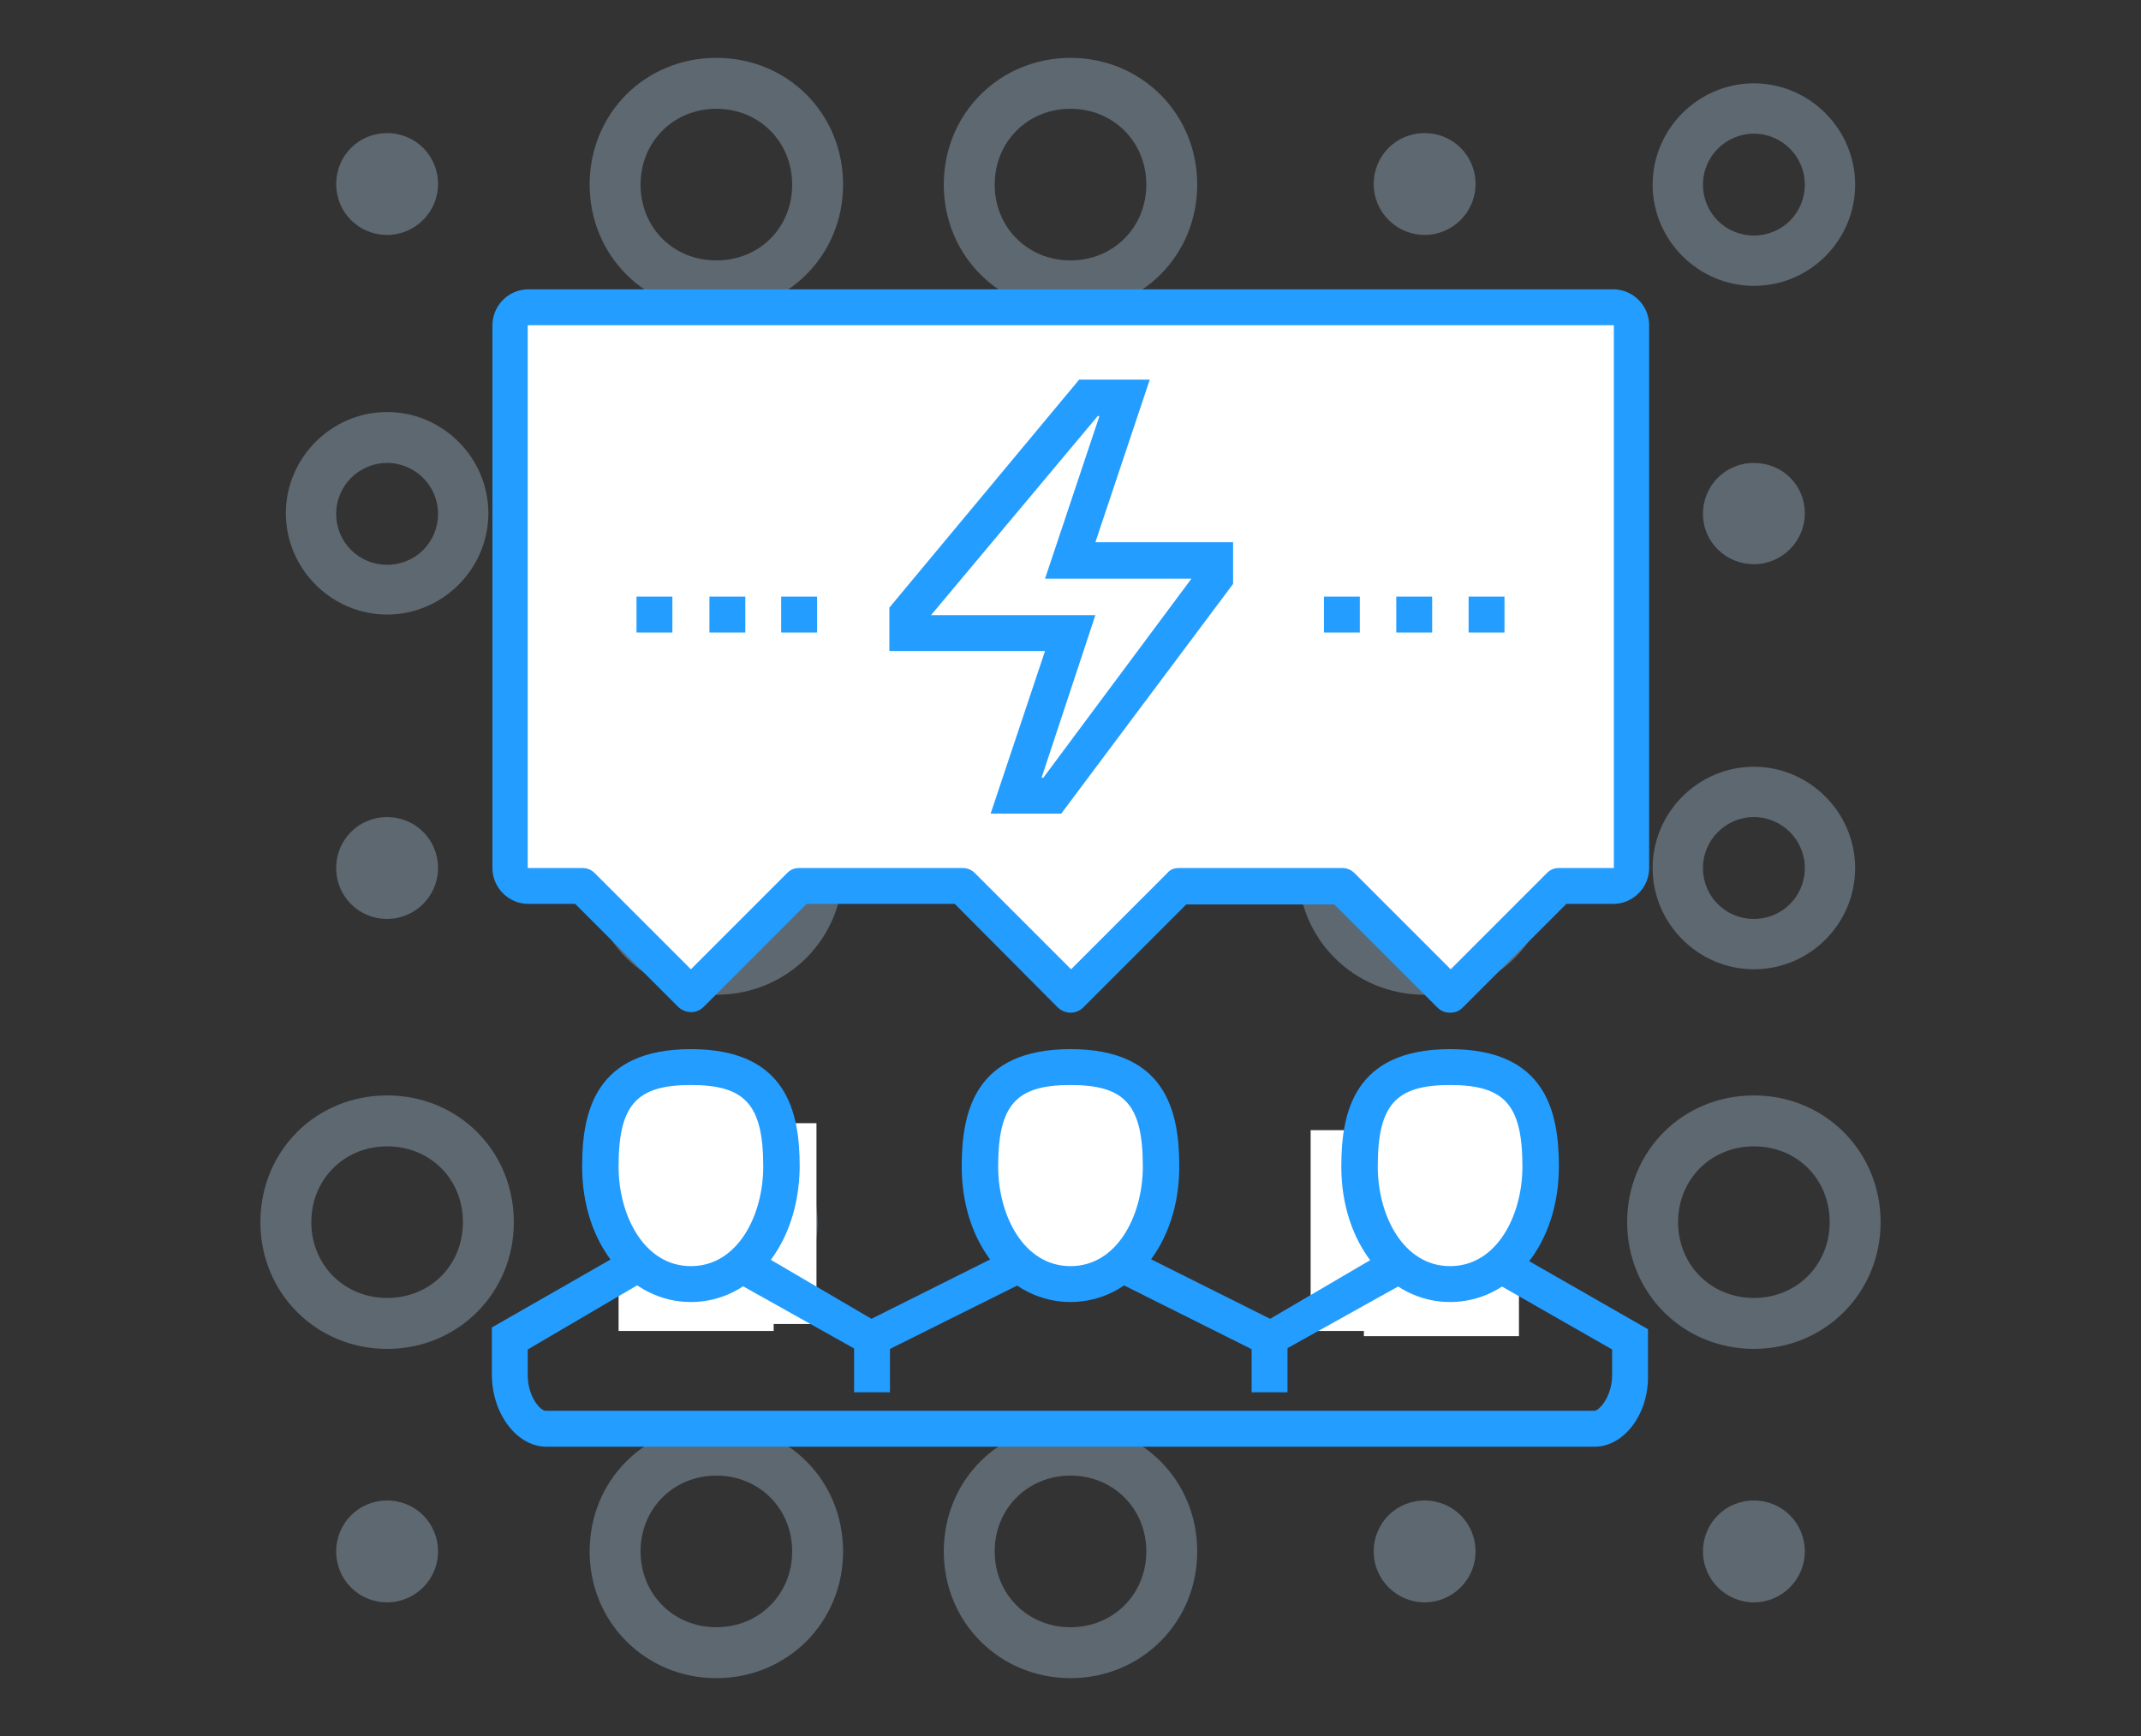 <svg version="1.1" id="Layer_1" xmlns="http://www.w3.org/2000/svg" x="0" y="0" viewBox="0 0 370 300" xml:space="preserve"><rect x="0" y="0" width="370" height="300" fill="#333333" stroke="none"/><style>.st1{fill:#c4e5ff}.st2{fill:#fff}.st3{fill:#239dff}</style><g opacity=".3"><path class="st1" d="M123.8 53.8c-12.2 0-21.9-9.6-21.9-21.9S111.5 10 123.8 10s21.9 9.6 21.9 21.9-9.7 21.9-21.9 21.9zm0-35c-7.4 0-13.1 5.7-13.1 13.1S116.3 45 123.8 45s13.1-5.7 13.1-13.1-5.7-13.1-13.1-13.1zM185 53.8c-12.2 0-21.9-9.6-21.9-21.9S172.8 10 185 10s21.9 9.6 21.9 21.9-9.7 21.9-21.9 21.9zm0-35c-7.4 0-13.1 5.7-13.1 13.1S177.6 45 185 45s13.1-5.7 13.1-13.1-5.7-13.1-13.1-13.1zM123.8 171.9c-12.2 0-21.9-9.6-21.9-21.9s9.6-21.9 21.9-21.9 21.9 9.6 21.9 21.9-9.7 21.9-21.9 21.9zm0-35c-7.4 0-13.1 5.7-13.1 13.1s5.7 13.1 13.1 13.1c7.4 0 13.1-5.7 13.1-13.1s-5.7-13.1-13.1-13.1zM66.9 233.1c-12.2 0-21.9-9.6-21.9-21.9s9.6-21.9 21.9-21.9 21.9 9.6 21.9 21.9-9.7 21.9-21.9 21.9zm0-35c-7.4 0-13.1 5.7-13.1 13.1s5.7 13.1 13.1 13.1S80 218.7 80 211.2s-5.7-13.1-13.1-13.1zM246.2 171.9c-12.2 0-21.9-9.6-21.9-21.9s9.6-21.9 21.9-21.9c12.3 0 21.9 9.6 21.9 21.9s-9.6 21.9-21.9 21.9zm0-35c-7.4 0-13.1 5.7-13.1 13.1s5.7 13.1 13.1 13.1 13.1-5.7 13.1-13.1-5.6-13.1-13.1-13.1zM303.1 233.1c-12.2 0-21.9-9.6-21.9-21.9s9.6-21.9 21.9-21.9S325 199 325 211.2s-9.6 21.9-21.9 21.9zm0-35c-7.4 0-13.1 5.7-13.1 13.1s5.7 13.1 13.1 13.1 13.1-5.7 13.1-13.1-5.6-13.1-13.1-13.1zM185 290c-12.2 0-21.9-9.6-21.9-21.9s9.6-21.9 21.9-21.9 21.9 9.6 21.9 21.9S197.2 290 185 290zm0-35c-7.4 0-13.1 5.7-13.1 13.1s5.7 13.1 13.1 13.1 13.1-5.7 13.1-13.1S192.4 255 185 255zM123.8 290c-12.2 0-21.9-9.6-21.9-21.9s9.6-21.9 21.9-21.9 21.9 9.6 21.9 21.9S136 290 123.8 290zm0-35c-7.4 0-13.1 5.7-13.1 13.1s5.7 13.1 13.1 13.1c7.4 0 13.1-5.7 13.1-13.1s-5.7-13.1-13.1-13.1zM66.9 40.6c4.8 0 8.8-3.9 8.8-8.8S71.8 23 66.9 23s-8.8 3.9-8.8 8.8 3.9 8.8 8.8 8.8zM303.1 97.5c4.8 0 8.8-3.9 8.8-8.8S308 80 303.1 80s-8.8 3.9-8.8 8.8 4 8.7 8.8 8.7zM246.2 40.6c4.8 0 8.8-3.9 8.8-8.8s-3.9-8.8-8.8-8.8-8.8 3.9-8.8 8.8 4 8.8 8.8 8.8zM123.8 97.5c4.8 0 8.8-3.9 8.8-8.8s-3.9-8.8-8.8-8.8-8.8 3.9-8.8 8.8 3.9 8.8 8.8 8.8zM66.9 158.8c4.8 0 8.8-3.9 8.8-8.8s-3.9-8.8-8.8-8.8-8.8 3.9-8.8 8.8 3.9 8.8 8.8 8.8zM246.2 276.9c4.8 0 8.8-3.9 8.8-8.8s-3.9-8.8-8.8-8.8-8.8 3.9-8.8 8.8 4 8.8 8.8 8.8zM185 220c4.8 0 8.8-3.9 8.8-8.8s-3.9-8.8-8.8-8.8-8.8 3.9-8.8 8.8 4 8.8 8.8 8.8zM185 163.1c4.8 0 8.8-3.9 8.8-8.8s-3.9-8.8-8.8-8.8-8.8 3.9-8.8 8.8 4 8.8 8.8 8.8zM303.1 276.9c4.8 0 8.8-3.9 8.8-8.8s-3.9-8.8-8.8-8.8-8.8 3.9-8.8 8.8 4 8.8 8.8 8.8zM66.9 276.9c4.8 0 8.8-3.9 8.8-8.8s-3.9-8.8-8.8-8.8-8.8 3.9-8.8 8.8 3.9 8.8 8.8 8.8zM185 106.2c-9.6 0-17.5-7.9-17.5-17.5s7.9-17.5 17.5-17.5 17.5 7.9 17.5 17.5-7.9 17.5-17.5 17.5zm0-26.2c-4.8 0-8.8 3.9-8.8 8.8s3.9 8.8 8.8 8.8 8.8-3.9 8.8-8.8-4-8.8-8.8-8.8zM246.2 106.2c-9.6 0-17.5-7.9-17.5-17.5s7.9-17.5 17.5-17.5 17.5 7.9 17.5 17.5-7.8 17.5-17.5 17.5zm0-26.2c-4.8 0-8.8 3.9-8.8 8.8s3.9 8.8 8.8 8.8 8.8-3.9 8.8-8.8-3.9-8.8-8.8-8.8zM303.1 49.4c-9.6 0-17.5-7.9-17.5-17.5s7.9-17.5 17.5-17.5 17.5 7.9 17.5 17.5-7.8 17.5-17.5 17.5zm0-26.3c-4.8 0-8.8 3.9-8.8 8.8s3.9 8.8 8.8 8.8 8.8-3.9 8.8-8.8-4-8.8-8.8-8.8zM66.9 106.2c-9.6 0-17.5-7.9-17.5-17.5s7.9-17.5 17.5-17.5 17.5 7.9 17.5 17.5-7.9 17.5-17.5 17.5zm0-26.2c-4.8 0-8.8 3.9-8.8 8.8s3.9 8.8 8.8 8.8 8.8-3.9 8.8-8.8-4-8.8-8.8-8.8zM123.8 228.8c-9.6 0-17.5-7.9-17.5-17.5s7.9-17.5 17.5-17.5 17.5 7.9 17.5 17.5-7.9 17.5-17.5 17.5zm0-26.3c-4.8 0-8.8 3.9-8.8 8.8s3.9 8.8 8.8 8.8 8.8-3.9 8.8-8.8-4-8.8-8.8-8.8zM246.2 228.8c-9.6 0-17.5-7.9-17.5-17.5s7.9-17.5 17.5-17.5 17.5 7.9 17.5 17.5-7.8 17.5-17.5 17.5zm0-26.3c-4.8 0-8.8 3.9-8.8 8.8s3.9 8.8 8.8 8.8 8.8-3.9 8.8-8.8-3.9-8.8-8.8-8.8zM303.1 167.5c-9.6 0-17.5-7.9-17.5-17.5s7.9-17.5 17.5-17.5 17.5 7.9 17.5 17.5-7.8 17.5-17.5 17.5zm0-26.3c-4.8 0-8.8 3.9-8.8 8.8s3.9 8.8 8.8 8.8 8.8-3.9 8.8-8.8-4-8.8-8.8-8.8z"/></g><g id="Layer_2_1_"><path class="st2" d="M280.8 53.8H89v99.1h14.9l15.1 15.5 16.2-15.5h33.3l15.7 16.1 16.8-16.1h34.6l15.1 15.5 16.1-15.5h14z"/><ellipse class="st2" cx="184.9" cy="202.2" rx="15.8" ry="17.8"/><path class="st2" d="M141.1 194.1H133c-2.7-5.8-7.9-9.7-13.9-9.7-8.7 0-15.8 8.4-15.8 18.7 0 7.5 3.7 13.9 9.1 16.9h-5.5v10h26.8v-1.2h7.4v-34.7zM267.2 203.5c0-10.4-7.1-18.9-15.8-18.9-6.3 0-11.7 4.4-14.2 10.7h-10.7V230h9.2v.9h26.8v-10h-4.8c5.6-2.9 9.5-9.6 9.5-17.4zm-23.6 17.4v-1c.5.3 1 .7 1.6 1h-1.6z"/></g><path class="st3" d="M150.6 234.7l-23.4-13.1 3.1-5.6 20.3 11.9 23.8-11.9 2.5 5.6-26.3 13.1z"/><path class="st3" d="M275.6 250H94.4c-5 0-9.4-5.6-9.4-12.5v-8.1l23.4-13.4 3.1 5.3-20.3 11.9v4.4c0 3.8 2.2 6.2 3.1 6.2h181.2c.9 0 3.1-2.5 3.1-6.2v-4.4l-20.3-11.6 3.1-5.3 23.4 13.4v7.8c.2 6.9-4.2 12.5-9.2 12.5z"/><path class="st3" d="M219.4 234.7l-26.2-13.1 2.5-5.6 23.8 11.9 20.3-11.9 3.1 5.6-23.5 13.1zM119.4 225c-10.6 0-18.8-10-18.8-23.4 0-9.4 2.2-20.3 18.8-20.3s18.8 10.9 18.8 20.3c-.1 13.4-8.2 23.4-18.8 23.4zm0-37.5c-9.4 0-12.5 3.4-12.5 14.1 0 8.4 4.4 17.2 12.5 17.2s12.5-8.8 12.5-17.2c0-10.7-3.1-14.1-12.5-14.1z"/><path class="st3" d="M185 225c-10.6 0-18.8-10-18.8-23.4 0-9.4 2.2-20.3 18.8-20.3s18.8 10.9 18.8 20.3c0 13.4-8.2 23.4-18.8 23.4zm0-37.5c-9.4 0-12.5 3.4-12.5 14.1 0 8.4 4.4 17.2 12.5 17.2s12.5-8.8 12.5-17.2c0-10.7-3.1-14.1-12.5-14.1zM250.6 225c-10.6 0-18.8-10-18.8-23.4 0-9.4 2.2-20.3 18.8-20.3s18.8 10.9 18.8 20.3c0 13.4-8.2 23.4-18.8 23.4zm0-37.5c-9.4 0-12.5 3.4-12.5 14.1 0 8.4 4.4 17.2 12.5 17.2s12.5-8.8 12.5-17.2c0-10.7-3.1-14.1-12.5-14.1zM153.8 231.2h-6.2v9.4h6.2v-9.4zM222.5 231.2h-6.2v9.4h6.2v-9.4zM250.6 175c-.9 0-1.6-.3-2.2-.9l-17.8-17.8H205l-17.8 17.8c-1.2 1.2-3.1 1.2-4.4 0L165 156.2h-25.6L121.6 174c-1.2 1.2-3.1 1.2-4.4 0l-17.8-17.8h-8.1c-3.4 0-6.2-2.8-6.2-6.2V56.2c0-3.4 2.8-6.2 6.2-6.2h187.5c3.4 0 6.2 2.8 6.2 6.2V150c0 3.4-2.8 6.2-6.2 6.2h-8.1L252.9 174c-.7.7-1.3 1-2.3 1zm-46.8-25h28.1c.9 0 1.6.3 2.2.9l16.6 16.6 16.6-16.6c.6-.6 1.2-.9 2.2-.9h9.4V56.2H91.2V150h9.4c.9 0 1.6.3 2.2.9l16.6 16.6 16.6-16.6c.6-.6 1.2-.9 2.2-.9h28.1c.9 0 1.6.3 2.2.9l16.6 16.6 16.6-16.6c.5-.6 1.1-.9 2.1-.9z"/><path class="st3" d="M183.4 140.6h-12.2l9.4-28.1h-26.9V105l32.8-39.4h12.2l-9.4 28.1h23.8v7.2l-29.7 39.7zm-3.4-6.2h.3l25.6-34.4h-25.3l9.4-28.1h-.3l-28.8 34.4h28.4l-9.3 28.1zM116.2 103.1H110v6.2h6.2v-6.2zM128.8 103.1h-6.2v6.2h6.2v-6.2zM141.2 103.1H135v6.2h6.2v-6.2zM235 103.1h-6.2v6.2h6.2v-6.2zM247.5 103.1h-6.2v6.2h6.2v-6.2zM260 103.1h-6.2v6.2h6.2v-6.2z"/></svg>